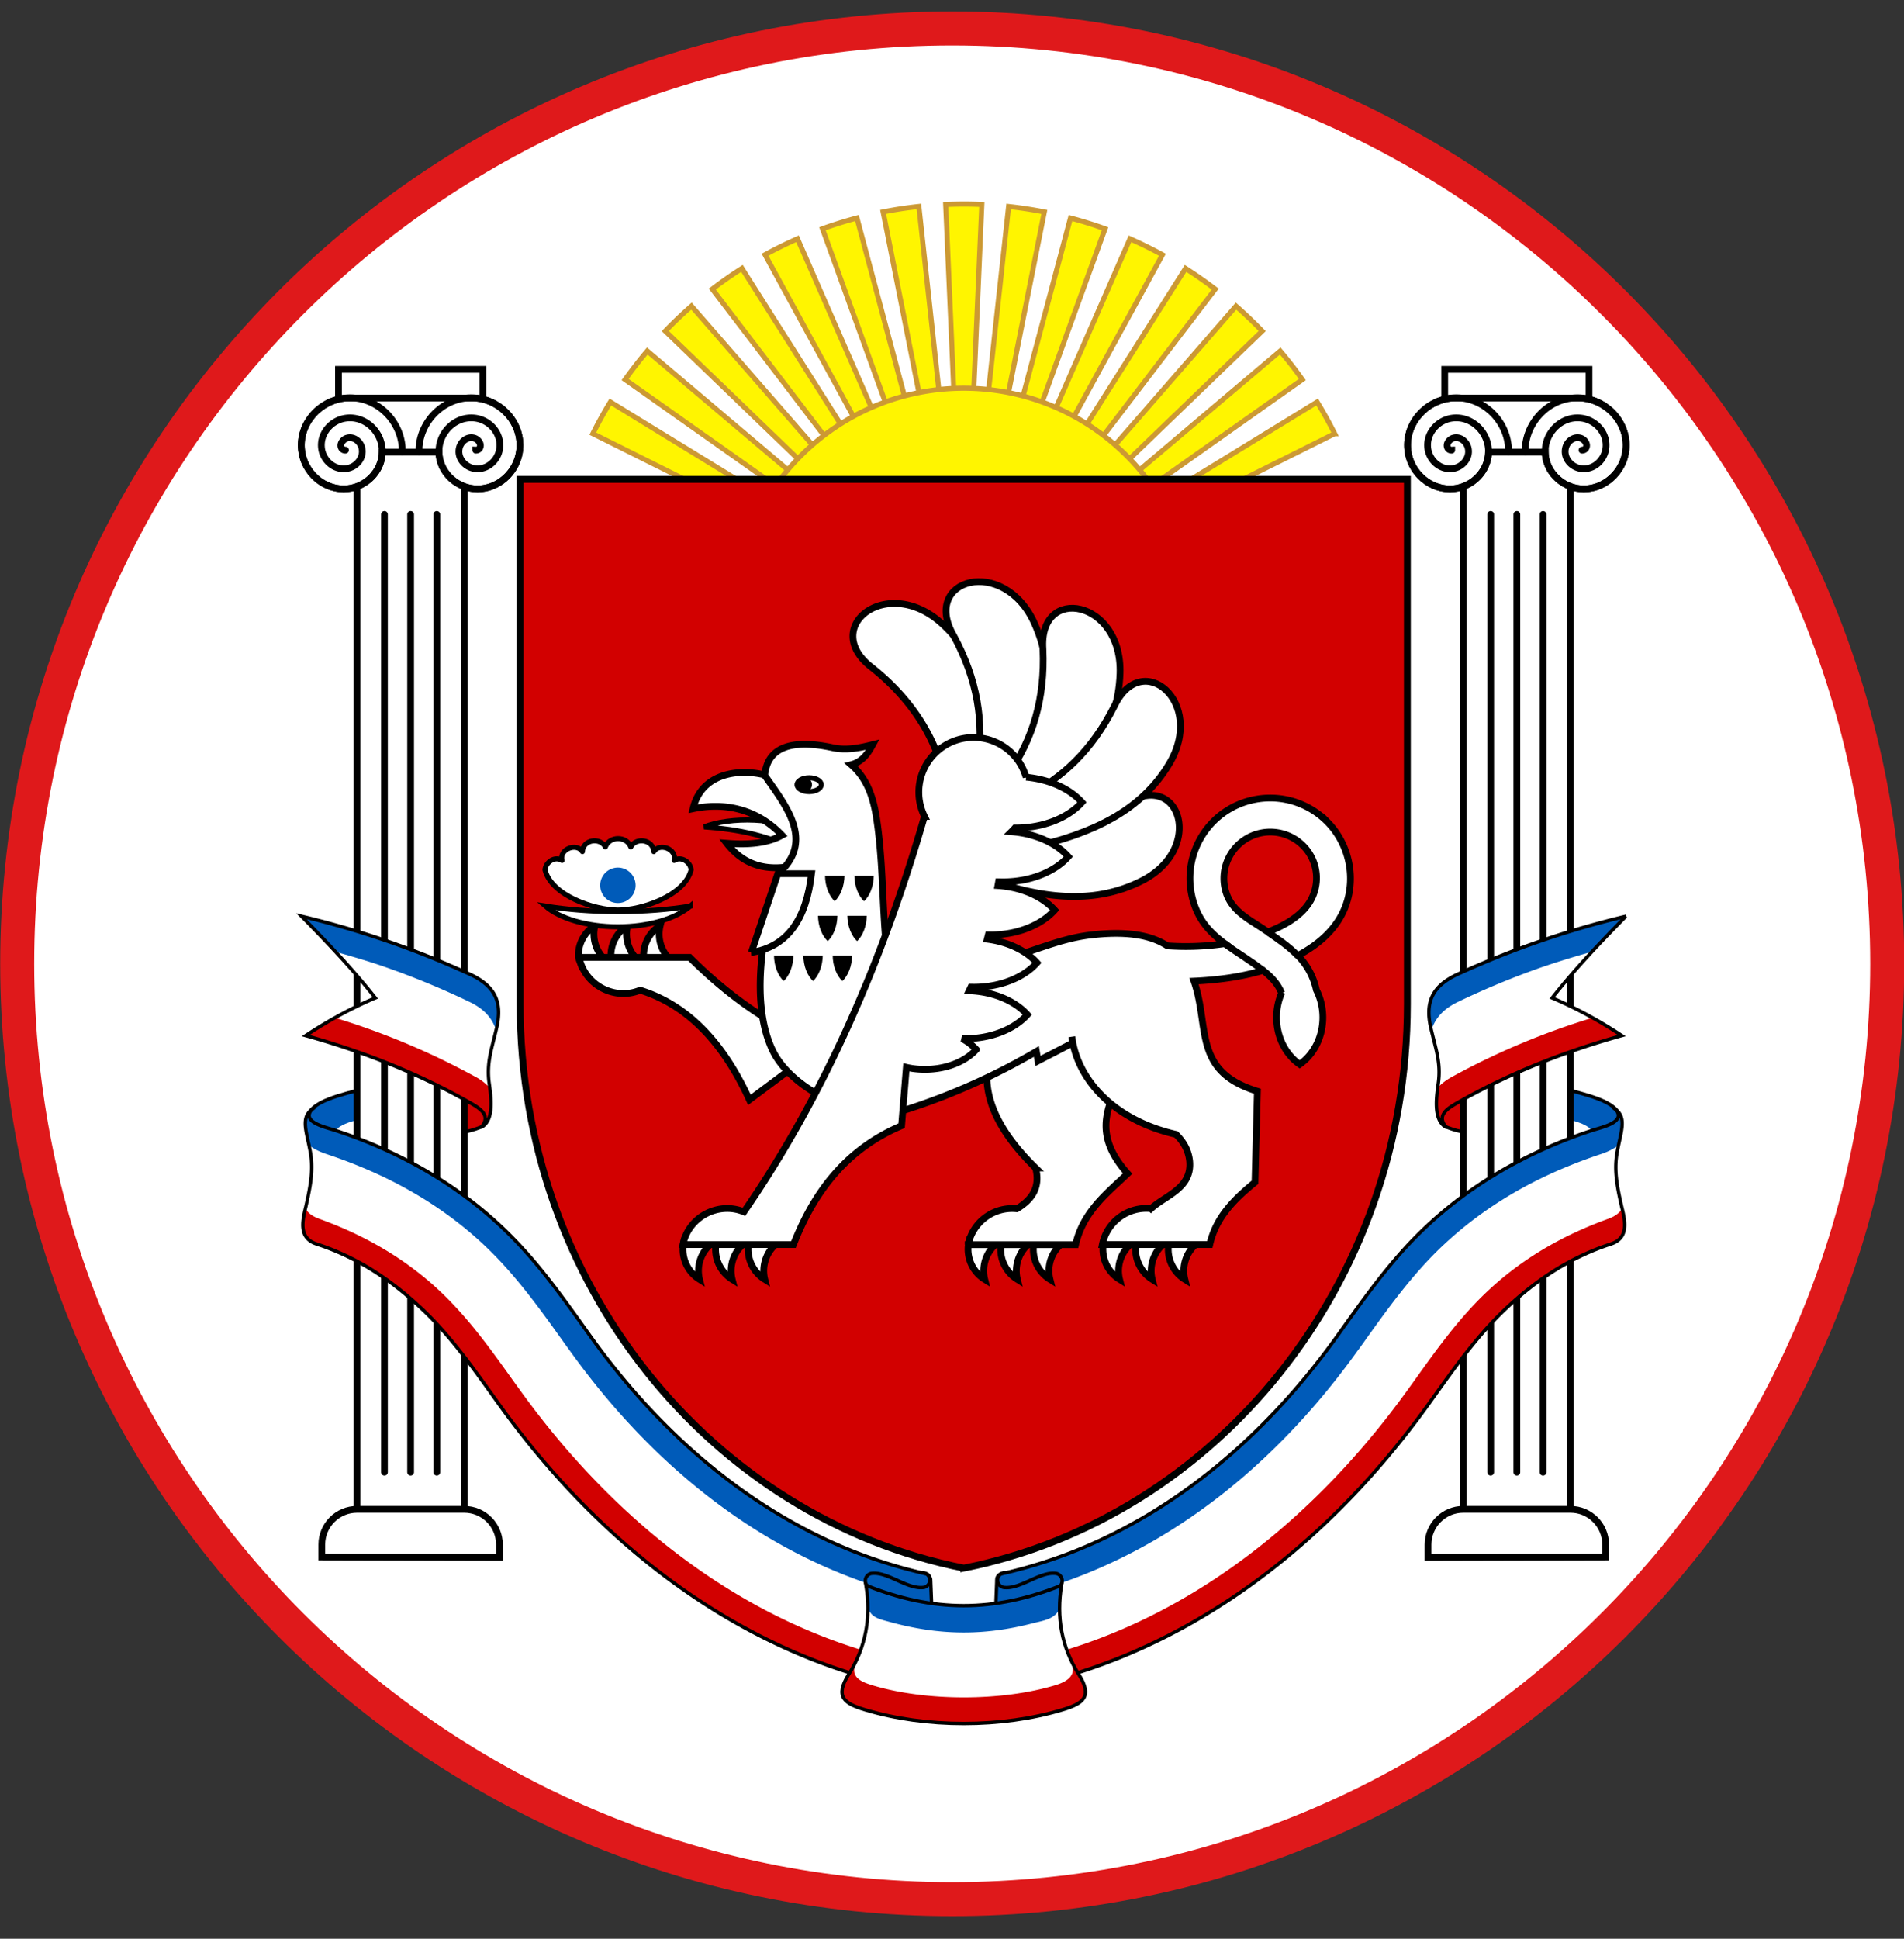 <svg xmlns="http://www.w3.org/2000/svg" width="56" height="57" fill="none" viewBox="0 0 56 57"><rect x="0" y="0" width="56" height="57" fill="#333333" stroke="none"/><g clip-path="url(#a)"><path fill="#fff" stroke="#df191b" d="M28.006.836c15.188 0 27.5 12.312 27.5 27.5s-12.312 27.5-27.5 27.5c-15.187 0-27.5-12.312-27.5-27.5S12.82.836 28.006.836Z"/><path fill="#d20000" fill-rule="evenodd" stroke="#000" stroke-width=".1" d="m42.293 32.77.21-.68 1.073-.496.01 1.722c-.373-.004-.599-.009-1.033-.174-.148-.056-.21-.229-.26-.373Z" clip-rule="evenodd"/><path fill="#005bb9" stroke="#000" stroke-width=".1" d="m45.721 33.413-.002-.015-.005-1.476c.605.203 1.593.351 1.872.767.28.51-.67 1.364-1.29 1.304z"/><path fill="#fff" d="M45.806 32.836c.504.11 1.083.253 1.037.547l.234.405H45.82z"/><path fill="#d20000" fill-rule="evenodd" stroke="#000" stroke-width=".1" d="m14.398 32.77-.21-.68-1.073-.496-.01 1.722c.373-.004.598-.009 1.033-.174.147-.056.209-.229.26-.373Z" clip-rule="evenodd"/><path fill="#005bb9" stroke="#000" stroke-width=".1" d="m10.969 33.413.002-.015.006-1.476c-.606.203-1.593.351-1.872.767-.28.51.669 1.364 1.29 1.304z"/><path fill="#fff" d="M10.884 32.836c-.504.11-1.083.253-1.037.547l-.234.405h1.257z"/><path fill="#fff" fill-rule="evenodd" stroke="#000" stroke-width=".199" d="M10.502 11.32h3.15v33.736h-3.15z" clip-rule="evenodd"/><path fill="#fff" fill-rule="evenodd" stroke="#000" stroke-width=".199" d="M9.955 10.86H14.2v1.121H9.955zM10.502 44.375h3.15c.573 0 1.037.464 1.037 1.037v.376l-5.224-.013v-.363c0-.573.465-1.037 1.037-1.037Z" clip-rule="evenodd"/><path fill="#fff" fill-rule="evenodd" stroke="#000" stroke-linecap="round" stroke-width=".199" d="M12.911 13.291c.008.554.462 1.02 1.016 1.077.69.07 1.296-.476 1.36-1.155.07-.77-.541-1.445-1.3-1.51h-3.82c-.758.065-1.37.74-1.299 1.51.063.679.669 1.225 1.359 1.155.554-.057 1.009-.523 1.016-1.077z" clip-rule="evenodd"/><path stroke="#000" stroke-linecap="round" stroke-width=".199" d="M12.077 15.125v28.158m-.77-28.158v28.158m1.54-28.158v28.158M10.161 13.234a.13.13 0 0 1-.108-.05c-.079-.117.027-.26.141-.299.204-.07.405.092.45.286.068.286-.155.552-.43.602-.367.067-.7-.22-.754-.575-.067-.448.284-.85.72-.905.53-.068.998.348 1.057.865.07.61-.412 1.147-1.01 1.208-.69.07-1.296-.477-1.359-1.155-.072-.771.54-1.445 1.3-1.51.851-.074 1.594.604 1.661 1.444v.136m2.164-.047a.13.13 0 0 0 .109-.05c.078-.117-.028-.26-.142-.299-.203-.07-.405.092-.45.286-.068.286.155.552.43.602.367.067.7-.22.754-.575.067-.448-.284-.85-.72-.905-.53-.068-.998.348-1.057.865-.069.61.413 1.147 1.01 1.208.69.07 1.296-.477 1.36-1.155.07-.771-.541-1.445-1.3-1.51-.852-.074-1.594.604-1.662 1.444v.136"/><path fill="#fff500" fill-rule="evenodd" stroke="#c93" stroke-width=".149" d="m34.245 15.248 5.01-2.498a12 12 0 0 0-.516-.93l-5.594 3.428zM28.345 6q.267 0 .532.012l-.403 9.236h-.257l-.403-9.236q.264-.011.531-.012Zm1.32.071q.533.058 1.051.16l-1.788 9.017h-.262zm1.82.339q.518.137 1.016.317l-3.09 8.52h-.282zm1.75.611q.488.215.954.47l-4.237 7.757h-.32zm1.634.871q.45.286.872.609l-5.15 6.747h-.382zM36.353 9q.4.35.77.734l-5.724 5.514h-.49zm1.3 1.32q.343.405.65.84l-5.79 4.088h-.689zm-20.217 2.43q.238-.478.516-.93l5.593 3.428h-1.1zm.95-1.59q.309-.435.652-.84l5.828 4.928h-.689zm1.181-1.426q.37-.383.77-.734l5.445 6.248h-.49zM20.95 8.5q.421-.322.872-.609l4.66 7.356H26.1zm1.552-1.01q.465-.255.954-.47l3.601 8.227h-.319zm1.688-.764q.497-.18 1.014-.317l2.357 8.838h-.282zm1.784-.496a12 12 0 0 1 1.052-.16l.999 9.177h-.263z" clip-rule="evenodd"/><path fill="#fff500" fill-rule="evenodd" stroke="#c93" stroke-width=".149" d="M28.345 11.414a6.78 6.78 0 0 1 6.779 6.779 6.78 6.78 0 0 1-6.779 6.779 6.78 6.78 0 0 1-6.779-6.78 6.78 6.78 0 0 1 6.78-6.778Z" clip-rule="evenodd"/><path fill="#d20000" fill-rule="evenodd" stroke="#000" stroke-width=".202" d="M28.345 46.104c-7.428-1.478-13.047-8.34-13.047-16.579V14.094h26.095v15.431c0 8.24-5.62 15.1-13.048 16.58Z" clip-rule="evenodd"/><path fill="#fff" fill-rule="evenodd" stroke="#000" stroke-width=".199" d="M46.188 11.32h-3.15v33.736h3.15z" clip-rule="evenodd"/><path fill="#fff" fill-rule="evenodd" stroke="#000" stroke-width=".199" d="M46.735 10.86h-4.244v1.121h4.244zM46.188 44.375h-3.15c-.572 0-1.037.464-1.037 1.037v.376l5.224-.013v-.363c0-.573-.464-1.037-1.037-1.037Z" clip-rule="evenodd"/><path fill="#fff" fill-rule="evenodd" stroke="#000" stroke-linecap="round" stroke-width=".199" d="M43.78 13.291c-.008.554-.463 1.02-1.017 1.077-.69.07-1.296-.476-1.359-1.155-.072-.77.54-1.445 1.3-1.51h3.818c.76.065 1.372.74 1.3 1.51-.063.679-.669 1.225-1.359 1.155-.554-.057-1.009-.523-1.016-1.077z" clip-rule="evenodd"/><path stroke="#000" stroke-linecap="round" stroke-width=".199" d="M44.613 15.125v28.158m.77-28.158v28.158m-1.54-28.158v28.158M46.529 13.234a.13.13 0 0 0 .109-.05c.078-.117-.028-.26-.142-.299-.204-.07-.405.092-.45.286-.068.286.155.552.43.602.367.067.7-.22.754-.575.067-.448-.284-.85-.72-.905-.53-.068-.998.348-1.057.865-.069.61.413 1.147 1.01 1.208.69.07 1.296-.477 1.36-1.155.07-.771-.542-1.445-1.3-1.51-.852-.074-1.595.604-1.662 1.444v.136m-2.164-.047a.13.13 0 0 1-.109-.05c-.078-.117.028-.26.142-.299.204-.07.405.092.45.286.068.286-.155.552-.43.602-.367.067-.7-.22-.754-.575-.067-.448.284-.85.72-.905.53-.068.998.348 1.057.865.069.61-.413 1.147-1.01 1.208-.69.07-1.296-.477-1.359-1.155-.072-.771.54-1.445 1.3-1.51.851-.074 1.594.604 1.661 1.444v.136"/><path fill="#fff" fill-rule="evenodd" stroke="#000" stroke-width=".149" d="M20.709 24.312c.748-.299 2.173-.295 3.09.196l-.206.572c-.925-.51-1.883-.702-2.884-.768Z" clip-rule="evenodd"/><path fill="#fff" fill-rule="evenodd" stroke="#000" stroke-width=".199" d="m23.85 24.415-.897-1.463c-.796-.402-2.286-.41-2.57.826.852-.181 1.827-.048 2.618.778-.496.276-1.133.276-1.628.236.503.649 1.164.83 1.982.66l.471-.471zM29.38 36.509a1.04 1.04 0 0 0-.417 1.106 1.04 1.04 0 0 1-.448-1.178h.763zM31.3 36.509a1.04 1.04 0 0 0-.417 1.106 1.04 1.04 0 0 1-.448-1.178h.763zM30.34 36.509a1.04 1.04 0 0 0-.417 1.106 1.04 1.04 0 0 1-.448-1.178h.763zM33.346 36.509a1.04 1.04 0 0 0-.416 1.106 1.04 1.04 0 0 1-.449-1.178h.763zM35.265 36.509a1.04 1.04 0 0 0-.416 1.106 1.04 1.04 0 0 1-.488-.887q0-.151.04-.29h.763zM34.306 36.509a1.04 1.04 0 0 0-.417 1.106 1.04 1.04 0 0 1-.488-.887q0-.151.04-.29h.763zM20.992 36.509a1.04 1.04 0 0 0-.417 1.106 1.04 1.04 0 0 1-.488-.887q0-.151.04-.29h.763zM22.91 36.509a1.04 1.04 0 0 0-.416 1.106 1.04 1.04 0 0 1-.447-1.178h.762zM21.951 36.509a1.04 1.04 0 0 0-.416 1.106 1.04 1.04 0 0 1-.489-.887q.001-.151.04-.29h.763zM17.916 28.317a1.04 1.04 0 0 1-.417-1.106 1.04 1.04 0 0 0-.488.887c0 .1.073.228.1.32l.703-.03zM19.835 28.317a1.04 1.04 0 0 1-.416-1.106 1.04 1.04 0 0 0-.448 1.178h.762zM18.876 28.317a1.04 1.04 0 0 1-.417-1.106 1.04 1.04 0 0 0-.448 1.178h.763z" clip-rule="evenodd"/><path fill="#fff" fill-rule="evenodd" stroke="#000" stroke-width=".199" d="M30.461 34.34c-1.536-1.497-1.794-2.855-.992-4.098l3.826.178c-.128 1.602-1.572 2.464-.13 4.084-.56.543-1.307 1.098-1.53 2.091h-3.16a1.32 1.32 0 0 1 1.432-1.056c.474-.285.69-.653.554-1.199ZM29.525 24.467c1.185.139 2.385-.102 3.604-.839 1.571-1.002 2.329 1.327.442 2.274-1.431.72-2.983.505-4.648-.085zM27.791 22.884c-.295-1.221-.97-2.319-2.143-3.255-1.563-1.187.462-2.784 2.086-1.266 1.232 1.152 1.586 2.764 1.61 4.624zM23.32 31.381l-1.278.955c-.742-1.624-1.77-2.772-3.214-3.224-.747.311-1.636-.145-1.794-.964h3.251c1.137 1.133 2.275 1.91 3.412 2.417z" clip-rule="evenodd"/><path fill="#fff" fill-rule="evenodd" stroke="#000" stroke-width=".199" d="M26.04 27.528c-.09-1.156-.083-2.323-.258-3.461-.093-.607-.27-1.172-.748-1.585.325-.083.491-.324.634-.589-.392.099-.785.177-1.177.09-1.258-.274-1.928.018-2 .814.644.92 1.448 1.914.437 2.855-.533 1.798-.858 3.85-.207 5.225.572 1.207 2.643 2.162 3.924 1.75a19.2 19.2 0 0 0 3.837-1.713l.048.278 1.025-.53-.03-.18c.155 1.23 1.2 2.444 3.063 2.87.248.24.37.503.4.774.084.809-.714 1.02-1.135 1.409a1.32 1.32 0 0 0-1.432 1.056h3.16c.181-.807.729-1.34 1.331-1.831l.07-2.677c-1.913-.582-1.396-1.893-1.865-3.237.69-.032 1.38-.12 2.034-.316.244.194.436.399.542.667a1.8 1.8 0 0 0-.147.716c0 .584.272 1.095.68 1.38.409-.285.681-.796.681-1.38 0-.293-.07-.57-.19-.807a2.05 2.05 0 0 0-.545-1.012c.477-.251.894-.581 1.174-1.005.605-.912.458-2.161-.318-2.937a2.36 2.36 0 0 0-1.67-.69c-.605 0-1.21.23-1.67.69a2.37 2.37 0 0 0-.577 2.398c.181.563.512.894.915 1.193a7.7 7.7 0 0 1-1.69.066c-.554-.362-1.342-.43-2.281-.316-.98.119-1.783.547-2.736.752-.814.175-3.183.511-3.279-.718Zm11.251-.127c.472-.184.913-.436 1.177-.802a1.344 1.344 0 0 0-.146-1.74 1.364 1.364 0 0 0-2.25 1.414c.19.544.705.776 1.152 1.082z" clip-rule="evenodd"/><path fill="#fff" fill-rule="evenodd" stroke="#000" stroke-width=".199" d="m22.099 28.002.777-2.314h.992c-.152 1.306-.684 2.148-1.77 2.314Z" clip-rule="evenodd"/><path fill="#fff" fill-rule="evenodd" stroke="#000" stroke-width=".149" d="M23.798 22.867c.197 0 .357.091.357.204s-.16.203-.357.203-.356-.09-.356-.203.16-.204.356-.204Z" clip-rule="evenodd"/><path fill="#000" fill-rule="evenodd" d="M23.651 22.86a.21.21 0 1 1 0 .418.21.21 0 0 1 0-.419" clip-rule="evenodd"/><path stroke="#000" stroke-width=".199" d="M37.291 27.406c.307.21.62.423.878.692m-2.142-.35c.367.272.766.502 1.124.787"/><path fill="#000" fill-rule="evenodd" stroke="#fff" stroke-width=".05" d="M24.896 26.9h.622c0 .34-.124.64-.31.806-.187-.167-.312-.466-.312-.807Zm-.863 0h.622c0 .34-.124.64-.31.806-.188-.167-.312-.466-.312-.807Zm.206-1.173h.623c0 .34-.125.64-.312.806-.186-.167-.31-.465-.31-.806Zm-1.5 2.345h.622c0 .34-.125.64-.312.807-.186-.167-.31-.466-.31-.807Zm.863 0h.622c0 .34-.125.64-.311.807-.187-.167-.311-.466-.311-.807Zm.863 0h.622c0 .34-.125.64-.311.807-.187-.167-.311-.466-.311-.807Zm.637-2.345h.623c0 .34-.125.64-.312.806-.186-.167-.31-.465-.31-.806Z" clip-rule="evenodd"/><path fill="#fff" fill-rule="evenodd" stroke="#000" stroke-width=".149" d="M20.304 26.64c-.42.364-1.216.609-2.13.609s-1.711-.245-2.131-.608c.627.101 1.355.16 2.13.16.777 0 1.505-.059 2.131-.16Z" clip-rule="evenodd"/><path fill="#fff" fill-rule="evenodd" stroke="#000" stroke-linejoin="round" stroke-width=".149" d="M18.179 26.757c.688 0 1.961-.42 2.148-1.182-.016-.224-.287-.415-.499-.277.09-.332-.43-.533-.6-.259-.014-.354-.516-.432-.676-.14-.124-.324-.623-.324-.747 0-.16-.292-.662-.214-.675.14-.17-.274-.69-.073-.6.259-.213-.138-.484.053-.5.277.187.761 1.46 1.182 2.149 1.182Z" clip-rule="evenodd"/><path fill="#005bb9" fill-rule="evenodd" d="M18.173 25.508a.521.521 0 1 1 0 1.042.521.521 0 0 1 0-1.042" clip-rule="evenodd"/><path fill="#fff" fill-rule="evenodd" stroke="#000" stroke-width=".199" d="M28.748 22.469c.2-1.225.006-2.482-.702-3.784-.968-1.678 1.487-2.356 2.383-.352.68 1.52.384 3.123-.307 4.825z" clip-rule="evenodd"/><path fill="#fff" fill-rule="evenodd" stroke="#000" stroke-width=".199" d="M29.663 22.745c.706-1 1.078-2.2 1.012-3.661-.133-1.909 2.339-1.45 2.267.717-.054 1.644-1.008 2.938-2.357 4.15z" clip-rule="evenodd"/><path fill="#fff" fill-rule="evenodd" stroke="#000" stroke-width=".199" d="M30.138 23.427c1.09-.522 1.989-1.376 2.636-2.666.806-1.708 2.713-.12 1.607 1.71-.839 1.39-2.285 2.045-4.031 2.438l-1.282-.414z" clip-rule="evenodd"/><path fill="#fff" fill-rule="evenodd" stroke="#000" stroke-width=".199" d="M27.19 24.003c-1.245 4.312-2.967 8.227-5.309 11.626-.747-.311-1.637.145-1.794.963h3.25c.602-1.54 1.543-2.802 3.18-3.495l.14-1.717q.259.06.546.06c.638 0 1.198-.233 1.51-.583a1.5 1.5 0 0 0-.415-.32h.088c.774 0 1.451-.281 1.83-.705-.359-.401-.987-.676-1.711-.703l.05-.105.084.001c.787 0 1.476-.287 1.86-.718-.317-.356-.845-.614-1.464-.693l.032-.126h.06c.8 0 1.502-.292 1.893-.73-.355-.396-.963-.673-1.67-.721l.02-.112.128.002c.813 0 1.526-.296 1.923-.741-.356-.399-.965-.678-1.673-.732q.055-.054.105-.111h.016c.826 0 1.55-.302 1.954-.754-.352-.394-.949-.674-1.644-.739a1.608 1.608 0 1 0-2.988 1.153Z" clip-rule="evenodd"/><path fill="#fff" d="M8.867 26.938c.757.768 1.53 1.584 2.172 2.401q-1.058.452-2.047 1.108c1.68.468 3.316 1.11 4.828 1.972.298.17.635.376.333.724.393-.203.29-.895.236-1.28-.089-.629.08-1.03.224-1.671.174-.776-.096-1.225-.796-1.55a26.6 26.6 0 0 0-4.95-1.704m.29 5.696c-.328.255-.118.704-.022 1.281.088.538-.025 1.047-.14 1.562-.11.442-.211.924.317 1.098 1.215.398 2.21 1.063 3.13 1.938.848.808 1.527 1.783 2.214 2.744 3.106 4.336 7.505 7.705 12.846 8.505l-.131-3.331-.044-.094-.071-.062c-4.111-.916-7.465-3.59-9.915-7.021-.813-1.14-1.597-2.259-2.638-3.226-1.268-1.18-2.73-2.02-4.305-2.607a16 16 0 0 0-.539-.187c-.284-.094-.983-.233-.703-.6"/><path fill="#005bb9" fill-rule="evenodd" d="M8.868 26.938a26.5 26.5 0 0 1 4.95 1.703c.7.325.97.776.796 1.551l-.021.097c-.136-.405-.4-.647-.787-.834a24 24 0 0 0-2.446-1.013c-.494-.174-.99-.316-1.49-.46a47 47 0 0 0-1.002-1.044m.288 5.696c-.279.218-.166.576-.068 1.036.153.12.352.207.507.258q.619.205 1.213.46c1.235.533 2.382 1.243 3.391 2.181.939.873 1.674 1.904 2.424 2.955l.115.159v.003h.003a23 23 0 0 0 1.288 1.64q.685.791 1.434 1.5c1.723 1.625 3.715 2.913 5.957 3.695l.115.208 1.895 1.515-.05-1.754c-.016-.172-.072-.187-.227-.237-4.065-.937-7.382-3.597-9.812-7-.813-1.138-1.597-2.258-2.638-3.225-1.41-1.312-3.062-2.203-4.844-2.794-.44-.13-.931-.27-.703-.6" clip-rule="evenodd"/><path fill="#d20000" fill-rule="evenodd" d="M9.847 29.922q-.435.243-.856.523c1.68.468 3.317 1.11 4.829 1.972.293.167.593.385.354.712.33-.195.282-.757.23-1.145a1.5 1.5 0 0 0-.423-.326 21.7 21.7 0 0 0-4.134-1.736m-.868 5.612q-.034.135-.056.267v.007c-.05.33-.007.635.389.765q.104.034.205.072v.03c1.067.43 2.059 1.02 2.924 1.836.852.804 1.527 1.783 2.215 2.744 3.106 4.336 7.505 7.704 12.845 8.505l-.03-.753q-.484-.076-.953-.183a16 16 0 0 1-2.184-.66c-3.661-1.395-6.741-4.084-9.074-7.341l-.156-.215c-.657-.92-1.315-1.845-2.155-2.638-.902-.851-1.927-1.473-3.024-1.929q-.261-.108-.53-.205c-.196-.071-.315-.153-.416-.302" clip-rule="evenodd"/><path stroke="#000" stroke-width=".1" d="M8.867 26.938c.757.768 1.53 1.584 2.172 2.401q-1.058.452-2.047 1.108c1.68.468 3.316 1.11 4.828 1.972.298.17.635.376.333.724.393-.203.29-.895.236-1.28-.089-.629.08-1.03.224-1.671.174-.776-.096-1.225-.796-1.55a26.6 26.6 0 0 0-4.95-1.704Zm.29 5.696c-.328.255-.118.704-.022 1.281.088.538-.025 1.047-.14 1.562-.11.442-.211.924.317 1.098 1.215.398 2.21 1.063 3.13 1.938.848.808 1.527 1.783 2.214 2.744 3.106 4.336 7.505 7.705 12.846 8.505l-.131-3.331c-.018-.069-.064-.146-.115-.156-4.111-.916-7.465-3.59-9.915-7.021-.813-1.14-1.597-2.259-2.638-3.226-1.268-1.18-2.73-2.02-4.305-2.607a16 16 0 0 0-.539-.187c-.284-.094-.983-.233-.703-.6Z"/><path fill="#fff" d="M47.823 26.938c-.757.768-1.53 1.584-2.171 2.401q1.057.452 2.047 1.108c-1.68.468-3.317 1.11-4.828 1.972-.299.17-.636.376-.334.724-.393-.203-.29-.895-.236-1.28.09-.629-.08-1.03-.224-1.671-.174-.776.097-1.225.797-1.55a26.6 26.6 0 0 1 4.95-1.704m-.29 5.696c.328.255.118.704.023 1.281-.09.538.024 1.047.14 1.562.11.442.21.924-.318 1.098-1.215.398-2.21 1.063-3.13 1.938-.848.808-1.526 1.783-2.214 2.744-3.105 4.336-7.505 7.705-12.845 8.505l.13-3.331.044-.094.072-.062c4.11-.916 7.464-3.59 9.914-7.021.814-1.14 1.598-2.259 2.638-3.226 1.268-1.18 2.73-2.02 4.306-2.607q.265-.098.538-.187c.284-.094.984-.233.703-.6"/><path fill="#005bb9" fill-rule="evenodd" d="M47.822 26.938a26.5 26.5 0 0 0-4.949 1.703c-.7.325-.97.776-.796 1.551l.02.097c.137-.405.4-.647.787-.834a24 24 0 0 1 2.446-1.013 26 26 0 0 1 1.49-.46c.329-.354.667-.704 1.002-1.044m-.288 5.696c.28.218.166.576.068 1.036-.153.12-.351.207-.507.258q-.618.205-1.213.46c-1.235.533-2.381 1.243-3.39 2.181-.94.873-1.674 1.904-2.424 2.955l-.115.159v.003h-.004a23 23 0 0 1-1.288 1.64 21 21 0 0 1-1.434 1.5c-1.722 1.625-3.715 2.913-5.957 3.695l-.115.208-1.895 1.515.05-1.754c.016-.172.072-.187.227-.237 4.065-.937 7.382-3.597 9.812-7 .814-1.138 1.598-2.258 2.638-3.225 1.411-1.312 3.062-2.203 4.844-2.794.441-.13.932-.27.703-.6" clip-rule="evenodd"/><path fill="#d20000" fill-rule="evenodd" d="M46.843 29.922q.435.243.856.523c-1.68.468-3.317 1.11-4.828 1.972-.294.167-.594.385-.355.712-.33-.195-.282-.757-.23-1.145.11-.129.252-.232.423-.326a21.7 21.7 0 0 1 4.134-1.736m.868 5.612q.035.135.056.267v.007c.05.33.008.635-.389.765q-.104.034-.205.072v.03c-1.067.43-2.058 1.02-2.924 1.836-.852.804-1.527 1.783-2.215 2.744-3.105 4.336-7.505 7.704-12.845 8.505l.031-.753q.483-.076.952-.183a16 16 0 0 0 2.184-.66c3.661-1.395 6.741-4.084 9.074-7.341l.156-.215c.657-.92 1.316-1.845 2.156-2.638.902-.851 1.926-1.473 3.024-1.929q.261-.108.529-.205c.196-.071.315-.153.416-.302" clip-rule="evenodd"/><path stroke="#000" stroke-width=".1" d="M47.823 26.938c-.757.768-1.53 1.584-2.171 2.401q1.057.452 2.047 1.108c-1.68.468-3.317 1.11-4.828 1.972-.299.17-.636.376-.334.724-.393-.203-.29-.895-.236-1.28.09-.629-.08-1.03-.224-1.671-.174-.776.097-1.225.797-1.55a26.6 26.6 0 0 1 4.95-1.704Zm-.29 5.696c.328.255.118.704.023 1.281-.09.538.024 1.047.14 1.562.11.442.21.924-.318 1.098-1.215.398-2.21 1.063-3.13 1.938-.848.808-1.526 1.783-2.214 2.744-3.105 4.336-7.505 7.705-12.845 8.505l.13-3.331a.18.18 0 0 1 .116-.156c4.11-.916 7.464-3.59 9.914-7.021.814-1.14 1.598-2.259 2.638-3.226 1.268-1.18 2.73-2.02 4.306-2.607q.265-.098.538-.187c.284-.094.984-.233.703-.6ZM25.688 46.695a.22.22 0 0 1-.07-.433c.476-.077 1.079.486 1.562.408a.22.22 0 0 0-.07-.433"/><path stroke="#000" stroke-width=".1" d="M31.002 46.695a.22.22 0 0 0 .07-.433c-.475-.077-1.078.486-1.562.408a.22.22 0 0 1 .07-.433"/><path fill="#fff" fill-rule="evenodd" d="M31.26 50.265c.601-.182.882-.38.47-1.035-.51-.809-.662-1.685-.51-2.62-1.98.797-3.769.797-5.75 0 .153.935 0 1.811-.509 2.62-.412.655-.132.853.47 1.035 1.796.544 4.033.544 5.828 0" clip-rule="evenodd"/><path fill="#d20000" fill-rule="evenodd" d="M31.26 50.27c.601-.182.882-.38.47-1.035a4 4 0 0 1-.198-.352l-.015.005c.14.37-.116.548-.477.658-1.576.478-3.813.478-5.39 0-.361-.11-.65-.255-.476-.658l-.016-.005a4 4 0 0 1-.197.352c-.412.655-.132.853.47 1.035 1.796.544 4.033.544 5.828 0" clip-rule="evenodd"/><path fill="#005bb9" fill-rule="evenodd" d="M25.533 47.29c.006-.253-.02-.419-.064-.68 1.982.797 3.77.797 5.752 0a3 3 0 0 0-.047.663c-.13.335-.486.372-.792.451-1.462.379-2.774.363-4.248-.047-.247-.068-.499-.112-.6-.387" clip-rule="evenodd"/><path stroke="#000" stroke-width=".1" d="M31.26 50.265c.601-.182.882-.38.47-1.035-.51-.809-.662-1.685-.51-2.62-1.98.797-3.769.797-5.75 0 .153.935 0 1.811-.509 2.62-.412.655-.132.853.47 1.035 1.796.544 4.033.544 5.828 0Z"/></g><defs><clipPath id="a"><path fill="#fff" d="M.006.336h56v56h-56z"/></clipPath></defs></svg>